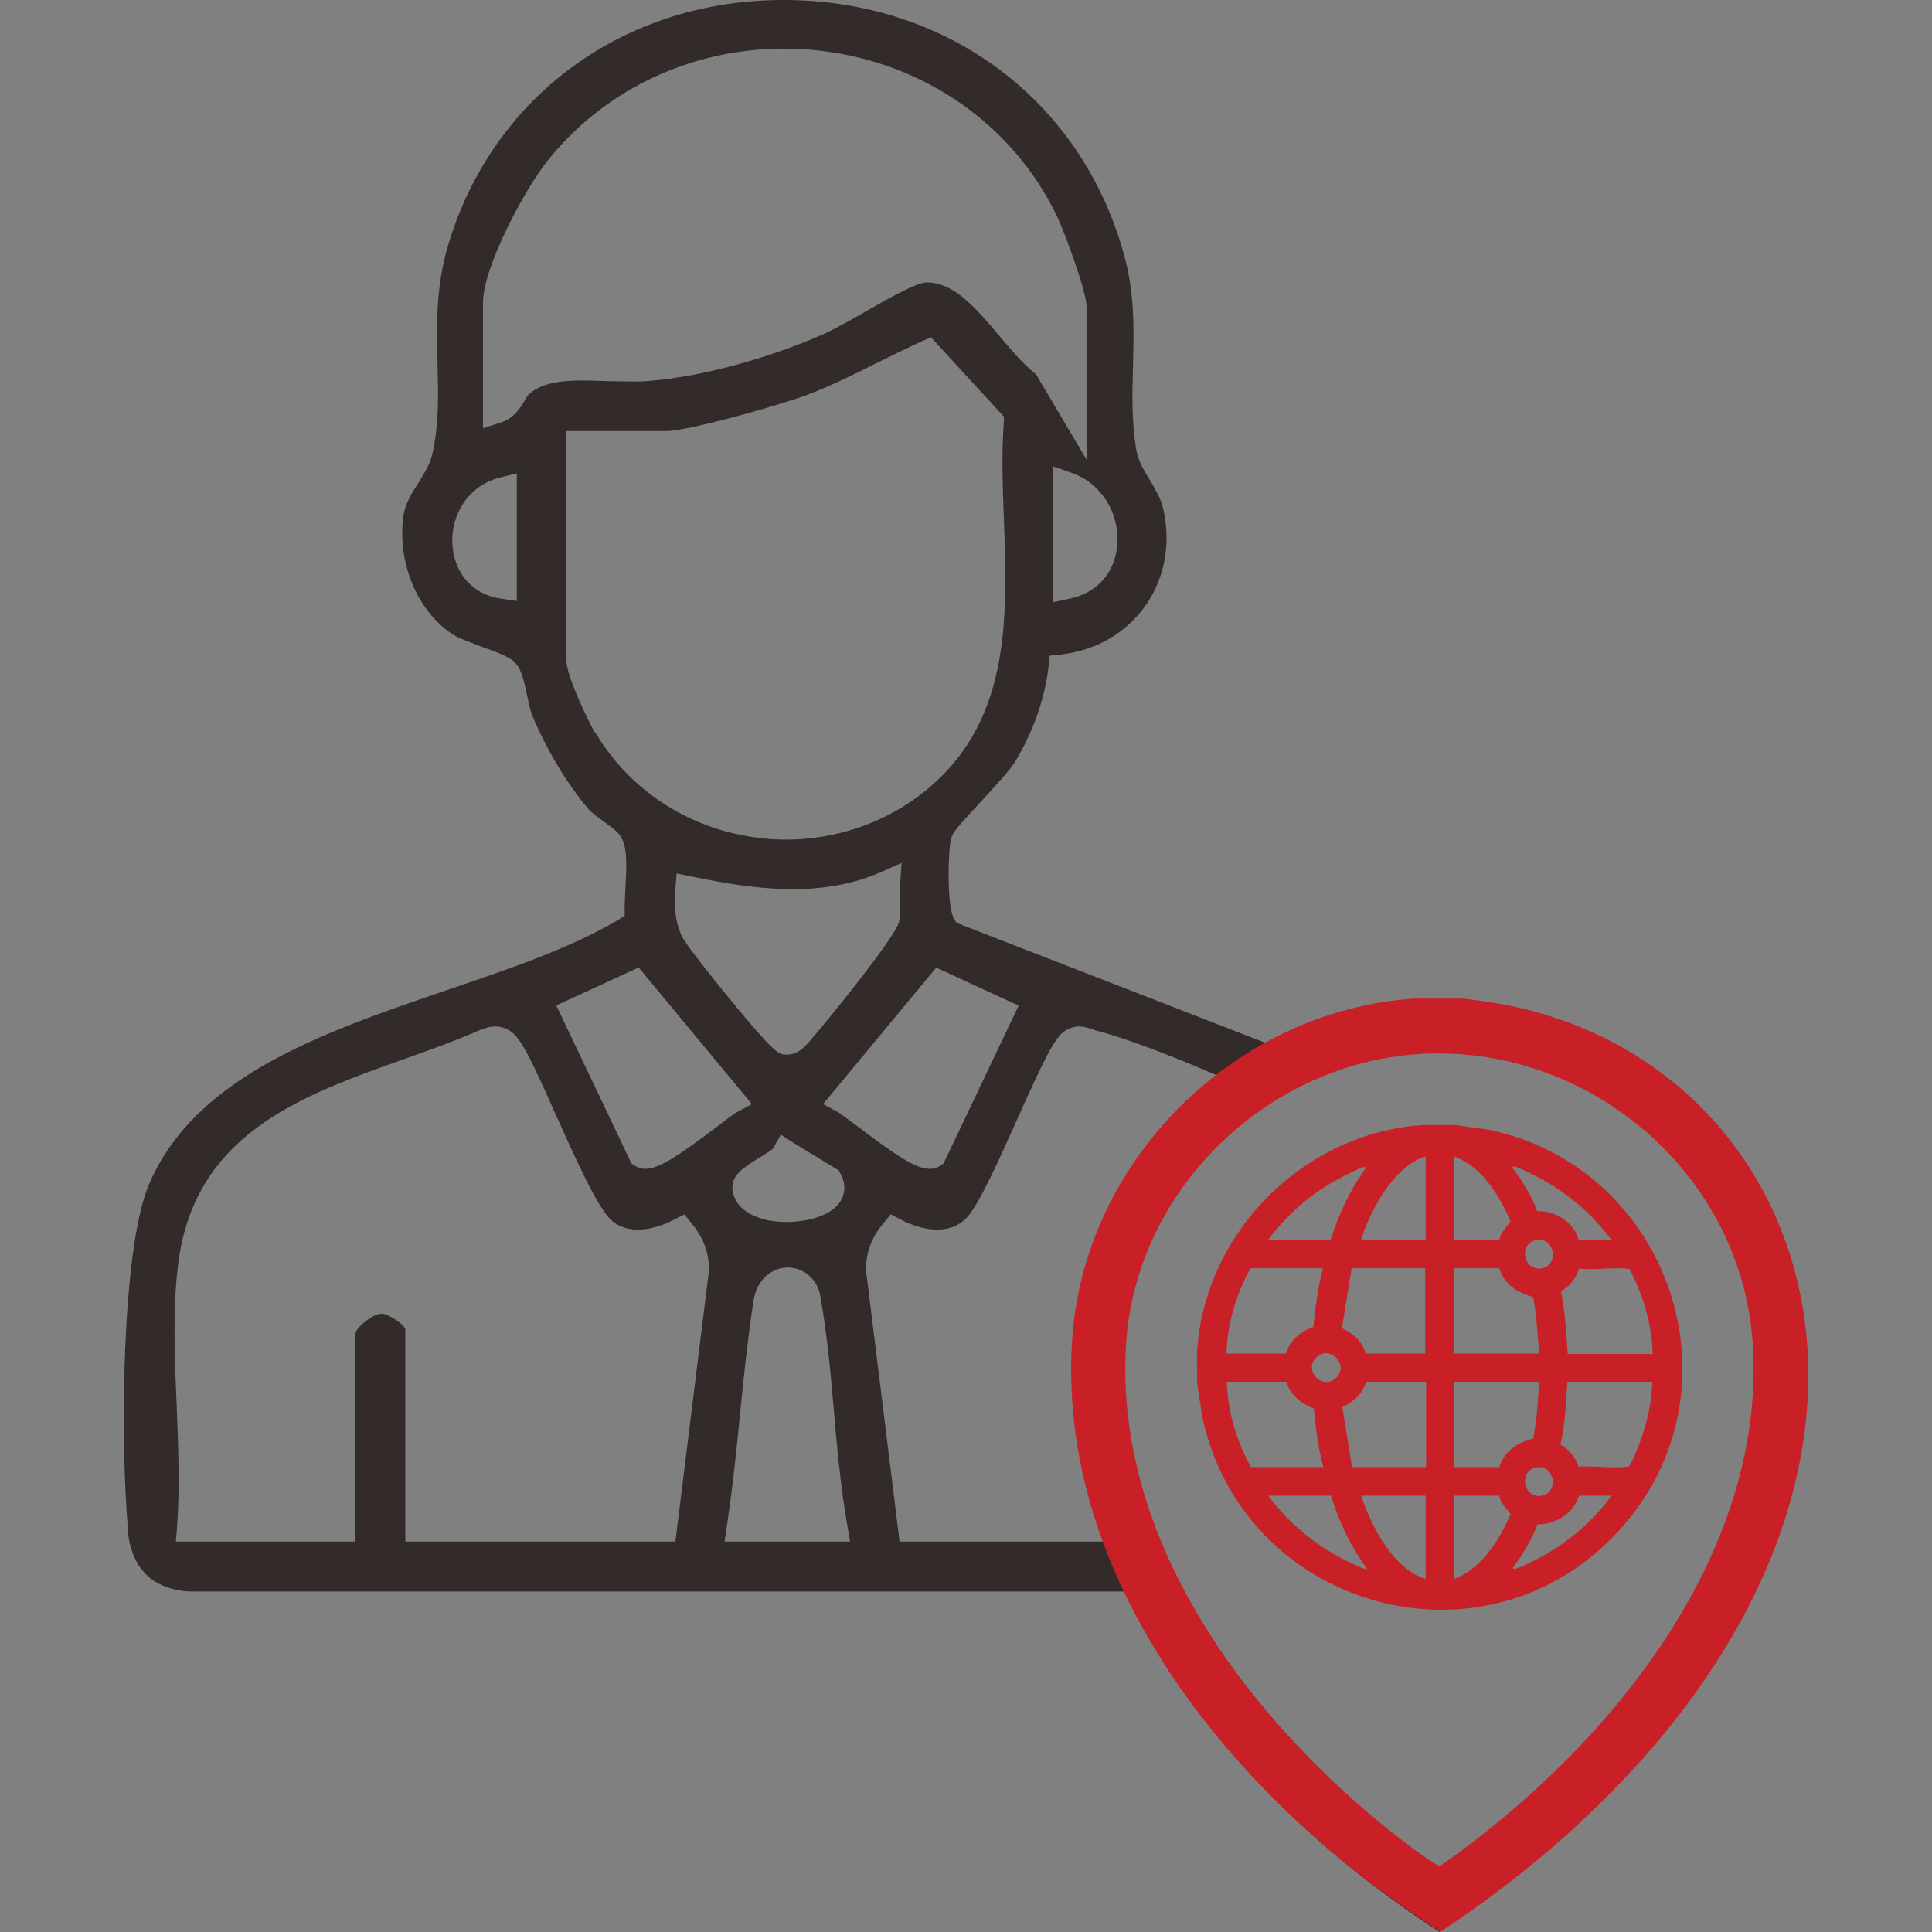 <?xml version="1.0" encoding="UTF-8"?>
<svg id="Layer_1" data-name="Layer 1" xmlns="http://www.w3.org/2000/svg" viewBox="0 0 48 48">
  <rect x="0" y="0" width="48" height="48" fill="#808080" stroke="none"/>
  <defs>
    <style>
      .cls-1 {
        fill: #c91f26;
      }

      .cls-2 {
        fill: #332a2a;
      }

      .cls-3 {
        fill: none;
        stroke: #fff;
        stroke-miterlimit: 10;
        stroke-width: 2.55px;
      }
    </style>
  </defs>
  <rect class="cls-3" x="-351.39" y="-543.53" width="485.96" height="863.96"/>
  <g>
    <path class="cls-1" d="M36.15,27.95l.85.12c4.52.95,6.39,6.5,3.22,9.96-3.34,3.65-9.34,1.93-10.35-2.83l-.13-.85c.01-.25-.01-.5,0-.75.17-2.98,2.67-5.48,5.65-5.65h.75ZM35.42,28.73c-.55.17-.97.73-1.24,1.22-.14.26-.28.56-.36.85h1.6v-2.07ZM37.25,30.8c.04-.19.18-.31.28-.46-.28-.64-.72-1.37-1.41-1.61v2.07h1.13ZM31.51,30.8h1.55c.2-.64.49-1.26.89-1.8,0-.02-.02-.01-.04-.01-.15.03-.55.24-.69.32-.67.36-1.26.88-1.72,1.5ZM40.03,30.8c-.45-.61-1.04-1.12-1.7-1.49-.14-.08-.57-.3-.71-.33-.04,0-.04,0-.04.04.25.32.47.69.61,1.07.45-.01.91.27,1.03.71h.8ZM38.16,30.81c-.44.09-.31.79.15.7.44-.09.31-.79-.15-.7ZM32.87,31.51h-1.8c-.36.64-.58,1.39-.6,2.12h1.48c.09-.32.37-.56.68-.66.05-.49.11-.98.24-1.46ZM35.42,31.51h-1.84l-.24,1.49c.27.12.51.33.59.63h1.48v-2.12ZM37.25,31.51h-1.13v2.12h2.12c-.04-.47-.06-.95-.15-1.41-.38-.09-.73-.32-.84-.71ZM41.06,33.63c-.01-.51-.13-1.04-.31-1.51-.03-.09-.22-.54-.26-.58-.03-.02-.04-.02-.07-.02-.35-.04-.79.04-1.16,0h-.03c-.07.24-.24.44-.45.56.11.51.13,1.04.17,1.56h2.12ZM33.2,34.23c.34-.34-.2-.85-.52-.48-.29.33.2.8.52.48ZM31.96,34.33h-1.48c.02.73.24,1.48.6,2.12h1.8c-.13-.47-.19-.97-.24-1.46-.31-.11-.59-.34-.68-.66ZM35.42,34.33h-1.48c-.08.29-.32.51-.59.63l.24,1.49h1.84v-2.12ZM38.24,34.33h-2.12v2.12h1.13c.11-.38.46-.62.84-.71.1-.47.12-.94.15-1.41ZM41.06,34.33h-2.12c-.03.52-.06,1.05-.17,1.56.21.12.38.32.45.55.37-.03.82.05,1.19,0,.03,0,.04,0,.07-.02.05-.04.23-.49.26-.58.18-.48.3-1,.31-1.51ZM38.16,36.46c-.44.09-.31.79.15.7.44-.09.31-.79-.15-.7ZM33.06,37.16h-1.55c.45.61,1.04,1.12,1.7,1.49.15.08.56.3.71.33.02,0,.04,0,.04-.01-.4-.54-.69-1.16-.89-1.8ZM35.42,37.16h-1.6c.09.29.22.58.36.85.27.49.68,1.05,1.24,1.22v-2.07ZM37.25,37.16h-1.13v2.07c.69-.25,1.13-.97,1.41-1.61-.1-.15-.25-.27-.28-.46ZM40.03,37.16h-.8c-.14.44-.58.72-1.03.71-.15.38-.36.75-.61,1.07,0,.04,0,.04.04.04.14-.02.57-.25.71-.33.66-.36,1.25-.88,1.7-1.49Z"/>
    <path class="cls-2" d="M3.17,37.99c.09.97.6,1.49,1.53,1.55h23.25l.1.18c1.54,3.14,4.28,6.07,7.72,8.28,2.57-1.72,8.15-6.14,8.99-12.42.37-2.73-.3-5.34-1.89-7.33-1.54-1.94-3.84-3.16-6.48-3.42h-1.28c-1.23.08-2.41.42-3.53,1.01l-.14.07-7.67-2.98-.06-.09c-.2-.3-.15-1.78-.08-2.01.04-.15.17-.3.71-.88.33-.36.74-.8.87-1.01.45-.73.75-1.59.84-2.37l.03-.28.28-.03c.88-.1,1.63-.54,2.11-1.23.48-.69.63-1.56.42-2.43-.06-.23-.19-.45-.32-.67-.15-.24-.3-.49-.34-.76-.12-.72-.1-1.42-.08-2.09.02-.89.05-1.81-.24-2.81C26.84,2.48,23.54.02,19.52,0h-.06C15.51,0,12.25,2.38,11.14,6.07c-.32,1.06-.29,2.03-.27,2.96.02.78.04,1.51-.13,2.26-.06.25-.2.47-.34.7-.17.26-.34.53-.38.85-.15,1.13.34,2.33,1.21,2.91.14.1.49.22.77.33.47.17.7.26.82.41.15.18.21.47.28.81.04.18.08.37.12.47.38.89.86,1.69,1.39,2.32.08.1.28.24.43.35.22.16.32.24.38.34.17.27.15.7.12,1.27-.01.19-.02.37-.02.48v.22l-.17.11c-1.21.71-2.69,1.21-4.25,1.74-3.07,1.05-6.25,2.13-7.4,4.83-.69,1.63-.71,6.44-.52,8.56h0ZM18,38.3l.06-.4c.14-.93.24-1.88.33-2.81.09-.91.19-1.85.33-2.77.09-.57.49-.82.84-.83.41,0,.75.29.82.71.17.95.26,1.93.34,2.88.08.93.17,1.89.33,2.81l.07.41h-3.14.02ZM22.36,22.32c0,.18.02.38-.02.57-.08.41-2.1,2.85-2.21,2.96-.02.02-.03.04-.05.06-.09.1-.26.29-.53.29h-.08c-.14-.03-.25-.05-1.38-1.43-.18-.22-1.07-1.31-1.16-1.53-.18-.42-.17-.74-.15-1.14l.03-.4.39.08c1.46.3,3.15.56,4.68-.11l.52-.23-.04.57v.3h0ZM19.22,28.51l.18-.32.31.2,1.13.69.04.08c.14.25.13.51-.03.73-.24.32-.79.47-1.31.47-.2,0-.4-.02-.57-.07-.61-.16-.75-.53-.77-.73-.05-.36.3-.57.67-.8.12-.07.32-.2.37-.25h-.02ZM35.17,25.54c2.22-.15,4.47.62,6.18,2.12,1.69,1.49,2.69,3.51,2.82,5.7.15,2.6-.65,5.24-2.37,7.83-1.81,2.73-4.16,4.67-5.81,5.82l-.08.05h-.11c-.32,0-1.16-.69-1.72-1.15-2.15-1.75-7.11-6.5-6.7-12.66.27-4.05,3.7-7.44,7.8-7.73v.02ZM26.46,25.61c.28-.18.53-.09.67-.04.03,0,.06.02.09.03.53.13,1.48.47,2.48.89l.52.22-.42.37c-1.86,1.63-3.01,3.92-3.14,6.28-.08,1.48.13,2.99.62,4.48l.15.46h-5.08l-.81-6.54c-.08-.48.06-.96.41-1.37l.18-.22.25.13c.51.27,1.21.41,1.64-.05.3-.31.83-1.5,1.26-2.46.65-1.45.92-2.01,1.18-2.18ZM25.31,24.98l-1.87,3.93-.08.05c-.08.06-.17.08-.26.08-.35,0-.86-.35-1.76-1.03-.22-.16-.44-.33-.52-.38l-.37-.2,2.81-3.39,2.04.94h.01ZM27.76,13.52c-.05.7-.5,1.21-1.17,1.35l-.42.09v-3.37l.46.16c.72.25,1.18.98,1.13,1.76h0ZM12.83,14.93l-.4-.06c-.69-.1-1.15-.63-1.19-1.35-.04-.78.43-1.46,1.16-1.65l.44-.11v3.17h-.01ZM13.16,9.77s-.09.11-.13.19c-.11.18-.26.43-.57.53l-.46.15v-3.12c0-.9,1.07-2.88,1.63-3.56,1.61-1.99,4.14-3,6.75-2.7,2.58.3,4.78,1.83,5.88,4.11.15.31.74,1.86.74,2.28v3.78l-1.26-2.13c-.32-.25-.6-.59-.91-.95-.56-.67-1.14-1.36-1.83-1.33-.26.01-1.06.47-1.58.77-.37.21-.73.41-.98.52-1.11.49-2.85,1.05-4.39,1.16-.29.02-.61,0-.95,0-.75-.03-1.52-.06-1.94.31h0ZM14.79,18.22c-.14-.23-.72-1.42-.72-1.82v-5.69h2.47c.54,0,2.55-.57,3.29-.82.65-.22,1.29-.54,1.91-.85.38-.19.77-.38,1.16-.56l.23-.1,1.81,1.97v.15c-.06.75-.03,1.54,0,2.37.09,2.53.19,5.15-2.08,6.88-.96.73-2.14,1.11-3.34,1.11-.36,0-.73-.04-1.09-.11-1.53-.3-2.86-1.23-3.63-2.54h0ZM15.87,24.04l2.81,3.39-.37.2c-.08.04-.3.21-.52.38-.9.68-1.41,1.03-1.76,1.03-.1,0-.18-.03-.26-.08l-.08-.05-1.87-3.93,2.04-.94h.01ZM4.41,31.54c.35-3.35,3.03-4.3,5.61-5.22.65-.23,1.32-.47,1.93-.74h.02c.11-.05.4-.16.7.03.27.17.53.71,1.15,2.11.45,1,1.01,2.25,1.35,2.58.42.4,1.09.26,1.58,0l.25-.13.18.22c.35.42.49.89.41,1.37l-.81,6.54h-6.71v-5.28c-.06-.14-.44-.39-.59-.38-.22,0-.63.34-.65.49v5.17h-4.46l.03-.38c.07-.95.03-1.99-.01-3-.05-1.14-.1-2.31.02-3.38Z"/>
    <path class="cls-1" d="M36.41,24.82c5.58.55,9.16,5.23,8.42,10.79-.7,5.21-4.82,9.61-9.04,12.38-4.88-3.08-9.5-8.47-9.16-14.6.24-4.51,4.03-8.29,8.51-8.58h1.27ZM35.22,26.19c-3.77.26-6.98,3.37-7.24,7.16-.32,4.77,2.85,9.11,6.36,11.98.18.15,1.32,1.05,1.44,1.03,4.08-2.85,8.08-7.63,7.77-12.92-.25-4.28-4.1-7.54-8.34-7.25h.01Z"/>
  </g>
</svg>